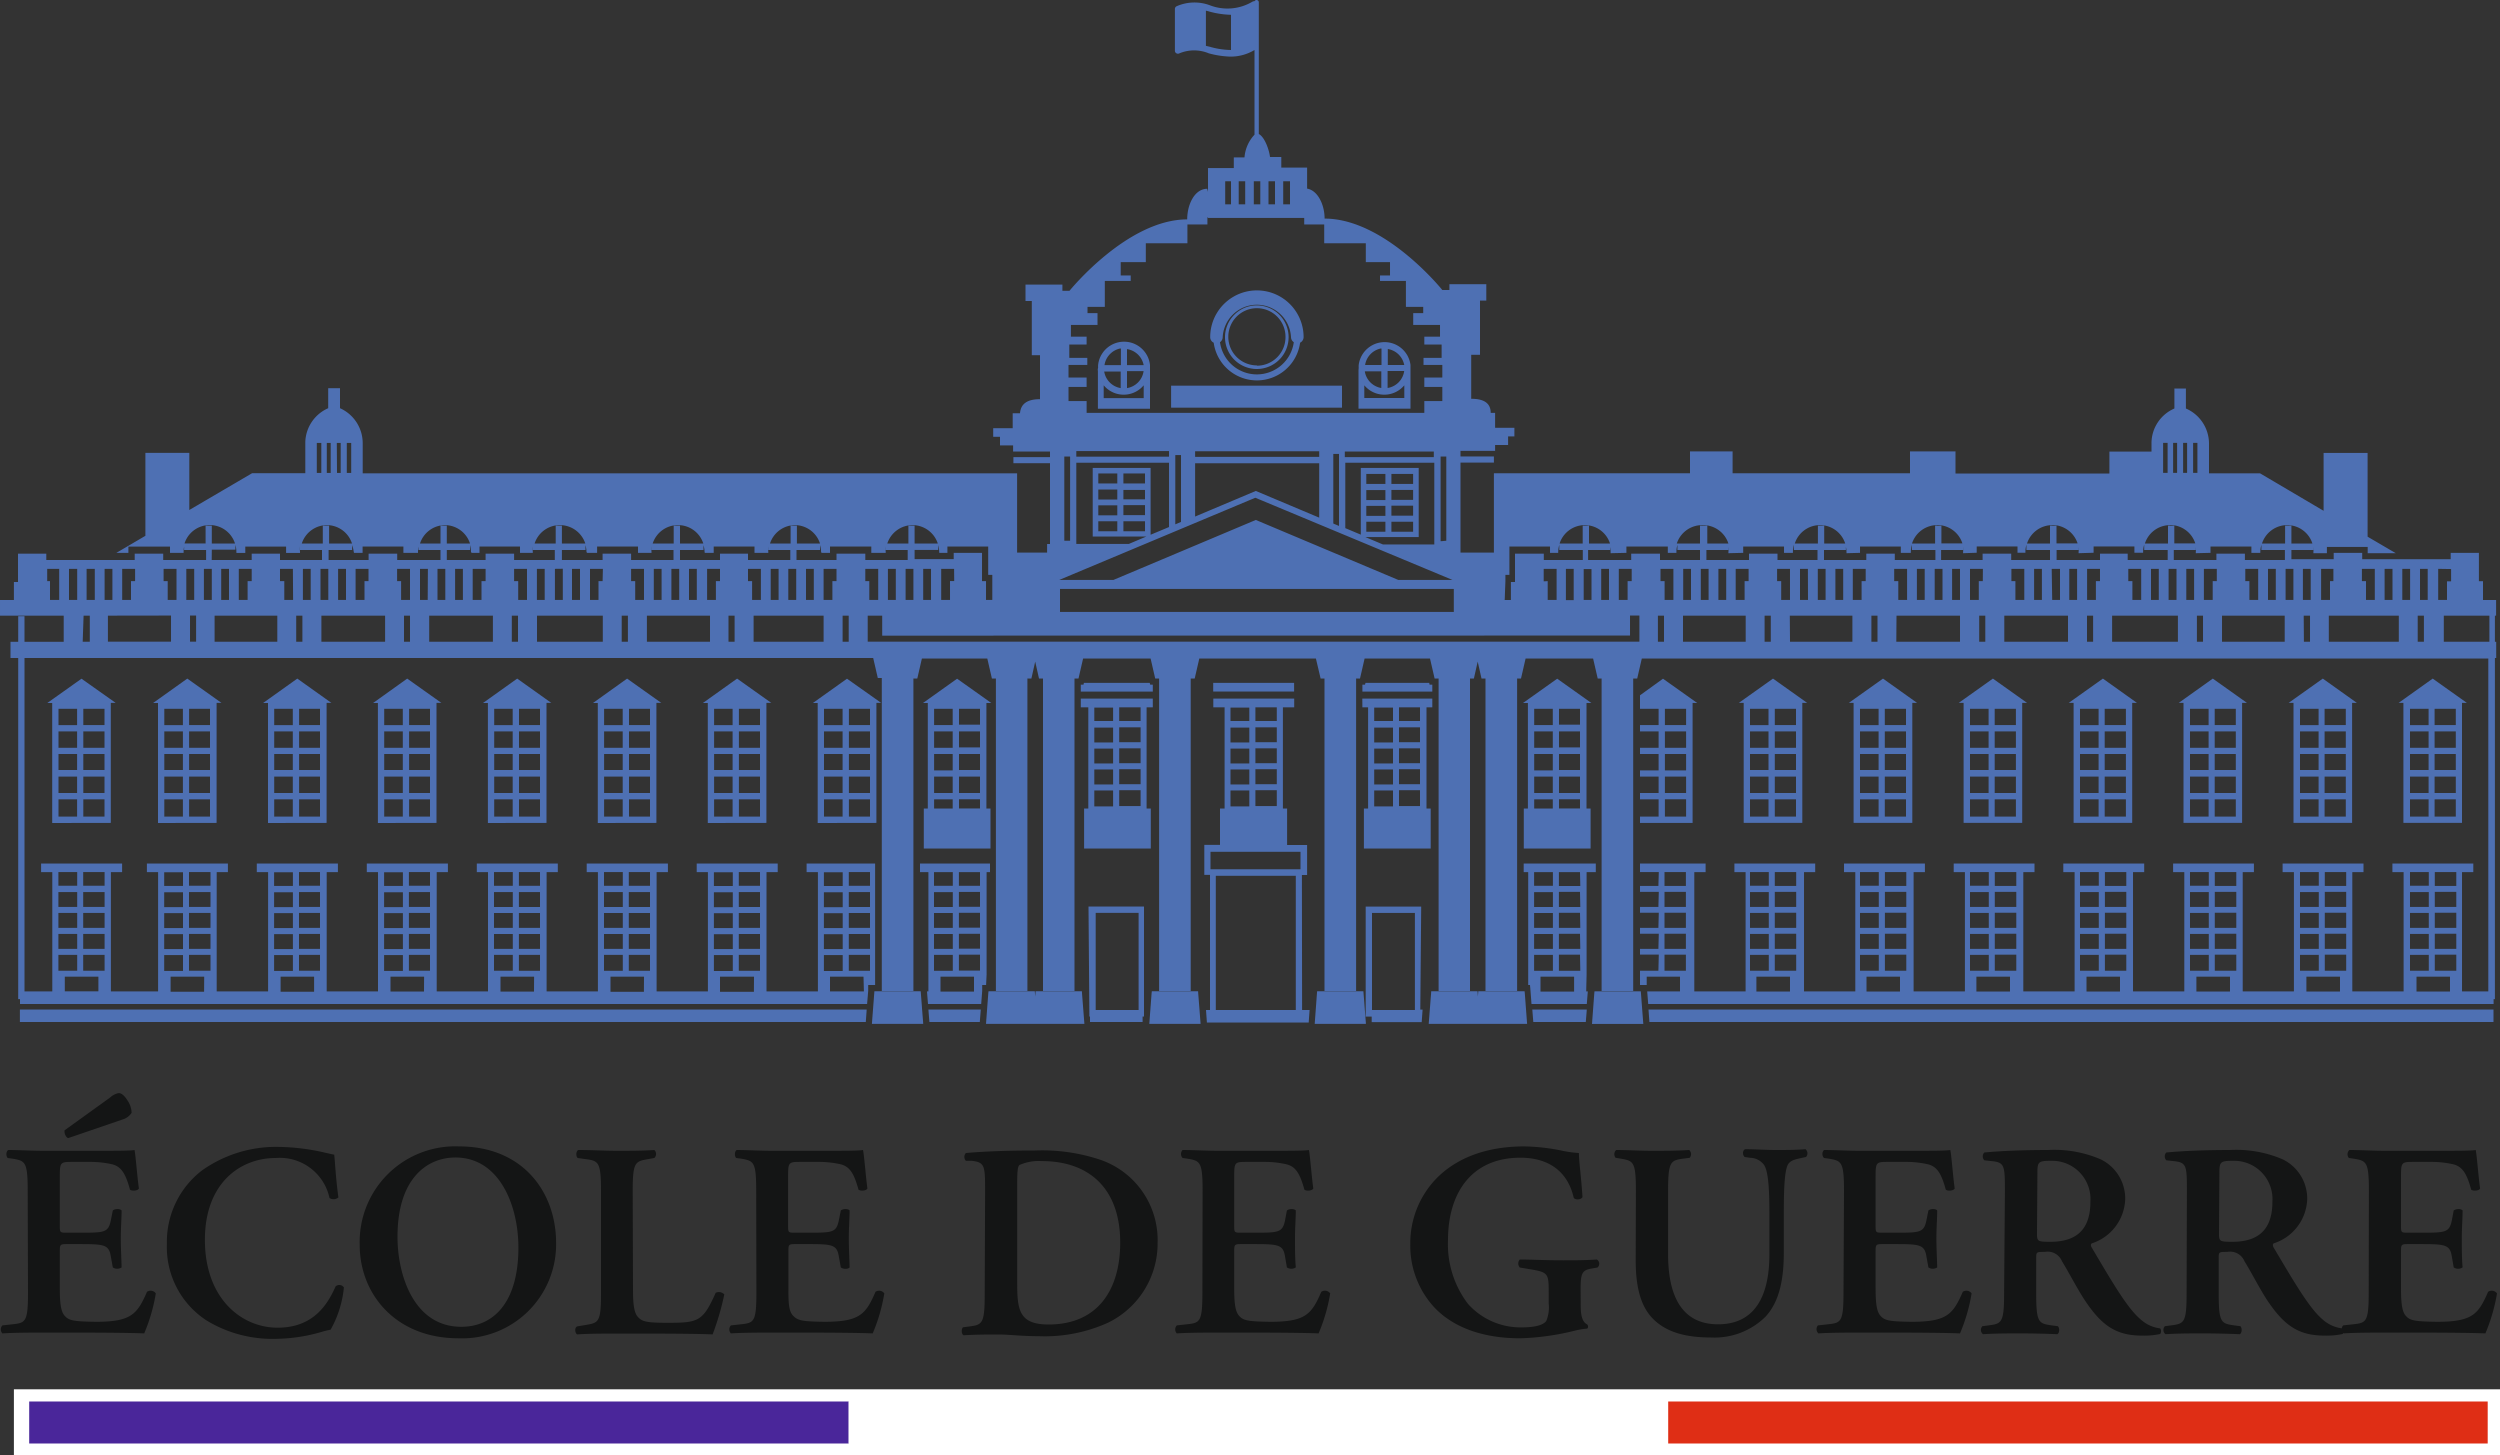 <?xml version="1.0" encoding="utf-8"?>
<svg xmlns="http://www.w3.org/2000/svg" viewBox="0 0 250 145.51"><rect x="0" y="0" width="250" height="145.51" fill="#333333" stroke="none"/><defs><style>.a4827de2-7930-4215-a5a4-25eded041a3d{fill:#fff;}.a3a3101d-647d-4a2e-90d4-ce11af0596f6{fill:#4e70b3;}.b4556949-efbd-4d55-bea9-9af972735faa{fill:#141515;}.ba0e8ed1-c5b7-45c5-8dd8-ccc16d7d301b{fill:#4a269a;}.b2d1f8af-b9a5-41c7-9b96-c8aaab3b422d{fill:#df2e15;}</style></defs><title>logo-ecole-de-guerre</title><path class="a4827de2-7930-4215-a5a4-25eded041a3d" d="M1.39 138.93h248.61v6.58h-248.61z"/><path class="a3a3101d-647d-4a2e-90d4-ce11af0596f6" d="M121.37 34.27a4.36 4.36 0 0 0 8.64 0 .63.63 0 0 0 .35-.56 4.67 4.67 0 0 0-9.34 0 .61.61 0 0 0 .35.56zm4.32 3.17a3.72 3.72 0 0 1-3.69-3.22.61.61 0 0 0 .27-.51 3.42 3.42 0 0 1 6.83 0 .62.62 0 0 0 .28.51 3.73 3.73 0 0 1-3.69 3.22zM125.69 30.54a3.18 3.18 0 1 0 3.17 3.17 3.18 3.18 0 0 0-3.17-3.17zm0 6a2.86 2.86 0 1 1 2.86-2.86 2.86 2.86 0 0 1-2.86 2.89zM11.08 82.29v-12h.49l-3.42-2.42-3.42 2.43h.49v12zm-2.75-11.41h2.12v1.63h-2.12zm0 2.26h2.12v1.64h-2.12zm0 2.26h2.12v1.6h-2.12zm0 2.26h2.12v1.64h-2.12zm0 2.27h2.12v1.73h-2.12zm-2.48-9.05h1.86v1.63h-1.86zm0 2.26h1.86v1.64h-1.86zm0 2.26h1.86v1.6h-1.86zm0 2.26h1.86v1.64h-1.86zm0 2.27h1.86v1.73h-1.86zM21.66 82.29v-12h.49l-3.42-2.43-3.42 2.44h.49v12zm-2.75-11.41h2.09v1.63h-2.09zm0 2.26h2.09v1.64h-2.09zm0 2.26h2.09v1.6h-2.09zm0 2.26h2.09v1.64h-2.09zm0 2.27h2.09v1.73h-2.09zm-2.48-9.05h1.86v1.63h-1.86zm0 2.26h1.86v1.64h-1.86zm0 2.26h1.86v1.6h-1.86zm0 2.26h1.86v1.64h-1.86zm0 2.27h1.86v1.73h-1.86zM32.66 82.29v-12h.48l-3.41-2.43-3.42 2.44h.49v12zm-2.75-11.41h2.09v1.63h-2.09zm0 2.26h2.09v1.64h-2.09zm0 2.26h2.09v1.6h-2.09zm0 2.26h2.09v1.64h-2.09zm0 2.27h2.09v1.73h-2.09zm-2.49-9.05h1.86v1.63h-1.86zm0 2.26h1.86v1.64h-1.86zm0 2.26h1.86v1.6h-1.86zm0 2.26h1.86v1.64h-1.86zm0 2.27h1.86v1.73h-1.86zM43.65 82.29v-12h.49l-3.42-2.43-3.41 2.44h.48v12zm-2.74-11.41h2.09v1.63h-2.09zm0 2.26h2.09v1.64h-2.09zm0 2.26h2.09v1.6h-2.09zm0 2.26h2.09v1.64h-2.09zm0 2.27h2.09v1.73h-2.09zm-2.49-9.05h1.86v1.63h-1.86zm0 2.26h1.86v1.64h-1.86zm0 2.26h1.86v1.6h-1.86zm0 2.26h1.86v1.64h-1.86zm0 2.27h1.86v1.73h-1.86zM54.65 82.29v-12h.48l-3.41-2.43-3.42 2.44h.49v12zm-2.75-11.41h2.1v1.63h-2.1zm0 2.26h2.1v1.64h-2.1zm0 2.26h2.1v1.6h-2.1zm0 2.26h2.1v1.64h-2.1zm0 2.27h2.1v1.73h-2.1zm-2.48-9.05h1.85v1.63h-1.85zm0 2.26h1.85v1.64h-1.85zm0 2.26h1.85v1.6h-1.85zm0 2.26h1.85v1.64h-1.85zm0 2.27h1.85v1.73h-1.85zM65.64 82.29v-12h.49l-3.42-2.43-3.41 2.44h.48v12zm-2.74-11.41h2.1v1.63h-2.1zm0 2.26h2.1v1.64h-2.1zm0 2.26h2.1v1.6h-2.1zm0 2.26h2.1v1.64h-2.1zm0 2.27h2.1v1.73h-2.1zm-2.49-9.05h1.86v1.63h-1.86zm0 2.26h1.86v1.64h-1.86zm0 2.26h1.86v1.6h-1.86zm0 2.26h1.86v1.64h-1.86zm0 2.27h1.86v1.73h-1.86zM76.64 82.29v-12h.49l-3.42-2.43-3.42 2.44h.49v12zm-2.75-11.41h2.11v1.63h-2.11zm0 2.26h2.11v1.64h-2.11zm0 2.26h2.11v1.6h-2.11zm0 2.26h2.11v1.64h-2.11zm0 2.27h2.11v1.73h-2.11zm-2.48-9.05h1.85v1.63h-1.85zm0 2.26h1.85v1.64h-1.85zm0 2.26h1.85v1.6h-1.85zm0 2.26h1.85v1.64h-1.85zm0 2.27h1.85v1.73h-1.85zM87.64 82.29v-12h.48l-3.42-2.42-3.41 2.43h.48v12zm-2.75-11.41h2.11v1.63h-2.11zm0 2.26h2.11v1.64h-2.11zm0 2.26h2.11v1.6h-2.11zm0 2.26h2.11v1.64h-2.11zm0 2.27h2.11v1.73h-2.11zm-2.49-9.05h1.86v1.63h-1.86zm0 2.26h1.86v1.64h-1.86zm0 2.26h1.86v1.6h-1.86zm0 2.26h1.86v1.64h-1.86zm0 2.27h1.86v1.73h-1.86zM180.23 82.29v-12h.49l-3.42-2.43-3.42 2.43h.49v12zm-2.75-11.41h2.12v1.63h-2.12zm0 2.26h2.12v1.64h-2.12zm0 2.26h2.12v1.6h-2.12zm0 2.26h2.12v1.64h-2.12zm0 2.27h2.12v1.73h-2.12zm-2.48-9.05h1.85v1.63h-1.85zm0 2.26h1.85v1.64h-1.85zm0 2.26h1.85v1.6h-1.85zm0 2.26h1.85v1.64h-1.85zm0 2.27h1.85v1.73h-1.85zM191.23 82.29v-12h.48l-3.41-2.43-3.42 2.43h.48v12zm-2.75-11.41h2.12v1.63h-2.12zm0 2.26h2.12v1.64h-2.12zm0 2.26h2.12v1.6h-2.12zm0 2.26h2.12v1.64h-2.12zm0 2.27h2.12v1.73h-2.12zm-2.48-9.05h1.86v1.63h-1.86zm0 2.26h1.86v1.64h-1.86zm0 2.26h1.86v1.6h-1.86zm0 2.26h1.86v1.64h-1.86zm0 2.27h1.86v1.73h-1.86zM202.22 82.29v-12h.49l-3.42-2.43-3.42 2.43h.49v12zm-2.75-11.41h2.12v1.63h-2.12zm0 2.26h2.12v1.64h-2.12zm0 2.26h2.12v1.6h-2.12zm0 2.26h2.12v1.64h-2.12zm0 2.27h2.12v1.73h-2.12zm-2.47-9.05h1.86v1.63h-1.86zm0 2.26h1.86v1.64h-1.86zm0 2.26h1.86v1.6h-1.86zm0 2.26h1.86v1.64h-1.86zm0 2.27h1.86v1.73h-1.86zM213.22 82.29v-12h.48l-3.41-2.43-3.42 2.43h.49v12zm-2.75-11.41h2.12v1.63h-2.12zm0 2.26h2.12v1.64h-2.12zm0 2.26h2.12v1.6h-2.12zm0 2.26h2.12v1.64h-2.12zm0 2.27h2.12v1.73h-2.12zm-2.47-9.05h1.86v1.63h-1.86zm0 2.26h1.86v1.64h-1.86zm0 2.26h1.86v1.6h-1.86zm0 2.26h1.86v1.64h-1.86zm0 2.27h1.86v1.73h-1.86zM224.21 82.29v-12h.49l-3.42-2.43-3.41 2.43h.48v12zm-2.74-11.41h2.11v1.63h-2.11zm0 2.26h2.11v1.64h-2.11zm0 2.26h2.11v1.6h-2.11zm0 2.26h2.11v1.64h-2.11zm0 2.27h2.11v1.73h-2.11zm-2.47-9.05h1.86v1.63h-1.86zm0 2.26h1.86v1.64h-1.86zm0 2.26h1.86v1.6h-1.86zm0 2.26h1.86v1.64h-1.86zm0 2.27h1.86v1.73h-1.86zM235.21 82.29v-12h.48l-3.41-2.43-3.42 2.43h.49v12zm-2.75-11.41h2.12v1.63h-2.12zm0 2.26h2.12v1.64h-2.12zm0 2.26h2.12v1.6h-2.12zm0 2.26h2.12v1.64h-2.12zm0 2.27h2.12v1.73h-2.12zm-2.46-9.05h1.86v1.63h-1.86zm0 2.26h1.86v1.64h-1.86zm0 2.26h1.86v1.6h-1.86zm0 2.26h1.86v1.64h-1.86zm0 2.27h1.86v1.73h-1.86zM246.2 82.29v-12h.49l-3.42-2.43-3.41 2.43h.48v12zm-2.74-11.41h2.12v1.63h-2.12zm0 2.26h2.12v1.64h-2.12zm0 2.26h2.12v1.6h-2.12zm0 2.26h2.12v1.64h-2.12zm0 2.27h2.12v1.73h-2.12zm-2.46-9.05h1.86v1.63h-1.86zm0 2.26h1.86v1.64h-1.86zm0 2.26h1.86v1.6h-1.86zm0 2.26h1.86v1.64h-1.86zm0 2.27h1.86v1.73h-1.86zM99.13 70.3l-3.42-2.43-3.41 2.43h.48v10.55h-.4v4h6.67v-4h-.41v-10.55zm-3.86 10.55h-1.86v-.92h1.86zm0-1.55h-1.86v-1.64h1.86zm0-2.26h-1.86v-1.64h1.86zm0-2.26h-1.86v-1.64h1.86zm0-2.27h-1.86v-1.63h1.86zm2.73 8.34h-2.1v-.92h2.1zm0-1.55h-2.1v-1.64h2.1zm0-2.3h-2.1v-1.6h2.1zm0-2.26h-2.1v-1.6h2.1zm0-2.27h-2.1v-1.59h2.1zM121.32 68.29h8.09v.86h-8.09zM159.14 70.3l-3.42-2.43-3.42 2.43h.49v10.55h-.41v4h6.68v-4h-.41v-10.55zm-3.86 10.55h-1.86v-.92h1.86zm0-1.55h-1.86v-1.64h1.86zm0-2.26h-1.86v-1.64h1.86zm0-2.26h-1.86v-1.64h1.86zm0-2.27h-1.86v-1.63h1.86zm2.72 8.34h-2.1v-.92h2.1zm0-1.55h-2.1v-1.64h2.1zm0-2.3h-2.1v-1.6h2.1zm0-2.26h-2.1v-1.6h2.1zm0-2.27h-2.1v-1.59h2.1zM117.11 38.57h17.09v2.2h-17.09zM249.61 61.57v-1.57h-1.31v-1.88h-.41v-2.83h-2.82v.63h-8.85v-.63h-2.85v.63h-4.23v-.92h2.2v-.31a3 3 0 0 1 0 .52v.11h1.35v-.63h4.08v.63h2.81l-2.82-1.65v-8.38h-4.4v5.79l-6.36-3.75h-5.1v-3a3.83 3.83 0 0 0-2.31-3.48v-2h-1.15v2a3.79 3.79 0 0 0-2.29 3.38v.93h-4.21v2.19h-15.39v-2.21h-4.55v2.19h-17.74v-2.19h-4.26v2.19h-19.61v7.93h-3.34v-9h3.34v-.61h-3.34v-.56h3.46v-.59h1.3v-.86h.63v-.86h-1.93v-1.49h-.44c0-1.18-1-1.41-1.95-1.41v-4.4h.88v-5.42h.63v-1.64h-3.69v.58h-.71s-5.73-7.14-11.77-7.14c0-1.37-.67-2.81-1.75-3v-2.1h-2.58v-1.06h-1.13c-.09-.75-.54-2-1.12-2.3v-13.16a.23.23 0 0 0-.23-.24.23.23 0 0 0-.2.12.41.41 0 0 0-.21.05 4.89 4.89 0 0 1-4.22.37 4.43 4.43 0 0 0-3.37.09.3.3 0 0 0-.16.27v4.16a.29.29 0 0 0 .15.27.31.31 0 0 0 .31 0 3.82 3.82 0 0 1 2.92 0 9 9 0 0 0 2.13.33 4.6 4.6 0 0 0 2.45-.66v8.47a3.72 3.72 0 0 0-1 2.27h-1.07v1.07h-2.58v2.37l-.08-.3c-1.26 0-2 1.57-2 3.06-6 0-11.77 7.14-11.77 7.14h-.71v-.62h-3.69v1.64h.63v5.42h.82v4.4c-.92 0-1.91.23-2 1.41h-.73v1.49h-1.95v.86h.68v.86h1.31v.61h3.69v.56h-3.66v.61h3.66v8.08h-.29v.86h-3v-7.93h-65.44v-3a3.83 3.83 0 0 0-2.27-3.51v-2h-1.18v2a3.82 3.82 0 0 0-2.29 3.38v3.12h-5.32l-6.28 3.68v-5.71h-4.39v8.29l-2.91 1.71h1.21v-.63h4.16v.63h1.36v-.11a3 3 0 0 1 .05-.52v.34h2.2v1h-4.29v-.63h-2.85v.63h-8.84v-.63h-2.83v2.83h-.41v1.8h-1.39v1.57h6.37v2.61h-3.92v-2.56h-.63v2.56h-.77v1.62h.77v34.11h.18v.49h84.71l.11-1.32v-.58h.69v-12.15h-6.85v.86h1.13v11.93h-5.14v-11.93h1.12v-.86h-8.1v.86h1.12v11.93h-5.13v-11.93h1.13v-.86h-8.12v.86h1.12v11.93h-5.13v-11.93h1.12v-.86h-8.1v.86h1.12v11.93h-5.13v-11.93h1.12v-.86h-8.11v.86h1.12v11.93h-5.13v-11.93h1.12v-.86h-8.11v.86h1.13v11.93h-5.14v-11.93h1.12v-.86h-8.1v.86h1.12v11.93h-4.72v-11.93h1.12v-.86h-8.1v.86h1.12v11.93h-2.78v-33.34h84.87l.46 2h.4v31.3h3.16v-31.25h.39l.46-2h6.54l.46 2h.4v31.25h3.15v-31.25h.4l.38-1.69.38 1.69h.4v31.25h3.15v-31.25h.4l.46-2h6.75l.46 2h.39v31.25h3.16v-31.25h.4l.46-2h11.66l.47 2h.39v31.25h3.16v-31.25h.39l.46-2h6.54l.46 2h.4v31.25h3.14v-31.25h.39l.38-1.69.38 1.69h.4v31.25h3.16v-31.25h.39l.46-2h6.75l.46 2h.39v31.25h3.16v-31.25h.4l.46-2h84.65v33.29h-2.63v-11.93h1.13v-.86h-8.09v.86h1.12v11.93h-5.13v-11.93h1.12v-.86h-8.09v.86h1.13v11.93h-5.12v-11.93h1.12v-.86h-8.08v.86h1.12v11.93h-5.13v-11.93h1.12v-.86h-8.09v.86h1.13v11.93h-5.13v-11.93h1.12v-.86h-8.08v.86h1.12v11.93h-5.13v-11.93h1.13v-.86h-8.09v.86h1.13v11.93h-5.13v-11.93h1.12v-.86h-8.08v.86h1.12v11.93h-5.13v-11.93h1.13v-.86h-6.56v12.15h.67v-.83h3.33v1.47h-3.28l.1 1.26h84.54v-.49h.13v-34.11h.13v-1.62h-.13v-2.61zm-163.22 37.57h-3.39v-1.47h3.35zm-1.51-11.93h2.12v1.37h-2.12zm0 2h2.12v1.49h-2.12zm0 2.09h2.12v1.49h-2.12zm0 2.1h2.12v1.49h-2.12zm0 2.09h2.12v1.59h-2.12zm-2.49-8.26h1.88v1.37h-1.88zm0 2h1.88v1.49h-1.88zm0 2.09h1.88v1.49h-1.88zm0 2.1h1.88v1.49h-1.88zm0 2.09h1.88v1.59h-1.88zm-7 3.67h-3.39v-1.51h3.4zm-1.51-11.97h2.12v1.37h-2.12zm0 2h2.12v1.49h-2.12zm0 2.09h2.12v1.49h-2.12zm0 2.1h2.12v1.49h-2.12zm0 2.09h2.12v1.59h-2.12zm-2.49-8.26h1.89v1.37h-1.89zm0 2h1.89v1.49h-1.89zm0 2.09h1.89v1.49h-1.89zm0 2.1h1.89v1.49h-1.89zm0 2.09h1.89v1.59h-1.89zm-7 3.67h-3.34v-1.51h3.35zm-1.51-11.97h2.12v1.37h-2.12zm0 2h2.12v1.49h-2.12zm0 2.09h2.12v1.49h-2.12zm0 2.1h2.12v1.49h-2.12zm0 2.09h2.12v1.59h-2.12zm-2.48-8.28h1.88v1.37h-1.88zm0 2h1.88v1.49h-1.88zm0 2.09h1.88v1.49h-1.88zm0 2.1h1.88v1.49h-1.88zm0 2.09h1.88v1.59h-1.88zm-7 3.67h-3.35v-1.49h3.36zm-1.51-11.95h2.11v1.37h-2.11zm0 2h2.11v1.49h-2.11zm0 2.09h2.11v1.49h-2.11zm0 2.1h2.11v1.49h-2.11zm0 2.09h2.11v1.59h-2.11zm-2.49-8.28h1.88v1.37h-1.88zm0 2h1.88v1.49h-1.88zm0 2.09h1.88v1.49h-1.88zm0 2.1h1.88v1.49h-1.88zm0 2.09h1.88v1.59h-1.88zm-7 3.67h-3.35v-1.49h3.36zm-1.51-11.95h2.11v1.37h-2.11zm0 2h2.11v1.49h-2.11zm0 2.09h2.11v1.49h-2.11zm0 2.1h2.11v1.49h-2.11zm0 2.09h2.11v1.59h-2.11zm-2.48-8.26h1.88v1.37h-1.88zm0 2h1.88v1.49h-1.88zm0 2.09h1.88v1.49h-1.88zm0 2.1h1.88v1.49h-1.88zm0 2.09h1.88v1.59h-1.88zm-7 3.67h-3.35v-1.51h3.35zm-1.51-11.97h2.1v1.37h-2.1zm0 2h2.1v1.49h-2.1zm0 2.09h2.1v1.49h-2.1zm0 2.1h2.1v1.49h-2.1zm0 2.09h2.1v1.59h-2.1zm-2.49-8.26h1.88v1.37h-1.88zm0 2h1.88v1.49h-1.88zm0 2.09h1.88v1.49h-1.88zm0 2.1h1.88v1.49h-1.88zm0 2.09h1.88v1.59h-1.88zm-7 3.67h-3.35v-1.51h3.36zm-1.51-11.97h2.15v1.37h-2.15zm0 2h2.15v1.49h-2.15zm0 2.09h2.15v1.49h-2.15zm0 2.1h2.15v1.49h-2.15zm0 2.09h2.15v1.59h-2.15zm-2.48-8.26h1.88v1.37h-1.88zm0 2h1.88v1.49h-1.88zm0 2.09h1.88v1.49h-1.88zm0 2.1h1.88v1.49h-1.88zm0 2.09h1.88v1.59h-1.88zm-6.58 3.63h-3.36v-1.47h3.36zm-1.52-11.93h2.14v1.37h-2.14zm0 2h2.14v1.49h-2.14zm0 2.09h2.14v1.49h-2.14zm0 2.1h2.14v1.49h-2.14zm0 2.09h2.14v1.59h-2.14zm-2.48-8.28h1.88v1.37h-1.88zm0 2h1.88v1.49h-1.88zm0 2.09h1.88v1.49h-1.88zm0 2.1h1.88v1.49h-1.88zm0 2.09h1.88v1.59h-1.88zm160 1.59h-1.84v-1.61h1.88zm0-2.19h-1.84v-1.51h1.88zm0-2.1h-1.84v-1.51h1.88zm0-2.09h-1.84v-1.51h1.88zm0-2.1h-1.84v-1.39h1.88zm2.75 8.48h-2.14v-1.61h2.14zm0-2.19h-2.14v-1.51h2.14zm0-2.1h-2.14v-1.51h2.14zm0-2.09h-2.14v-1.51h2.14zm0-2.1h-2.14v-1.39h2.14zm6.41-1.39h1.88v1.37h-1.88zm0 2h1.88v1.49h-1.88zm0 2.09h1.88v1.49h-1.88zm0 2.1h1.88v1.49h-1.88zm0 2.09h1.88v1.59h-1.88zm4 3.67h-3.36v-1.49h3.36zm.62-2.08h-2.14v-1.61h2.14zm0-2.19h-2.14v-1.51h2.14zm0-2.1h-2.14v-1.51h2.14zm0-2.09h-2.14v-1.51h2.14zm0-2.1h-2.14v-1.39h2.14zm6.38-1.39h1.88v1.37h-1.88zm0 2h1.88v1.49h-1.88zm0 2.09h1.88v1.49h-1.88zm0 2.1h1.88v1.49h-1.88zm0 2.09h1.88v1.59h-1.88zm4 3.67h-3.35v-1.49h3.35zm.63-2.08h-2.14v-1.61h2.14zm0-2.19h-2.14v-1.51h2.14zm0-2.1h-2.14v-1.51h2.14zm0-2.09h-2.14v-1.51h2.14zm0-2.1h-2.14v-1.39h2.14zm6.37-1.39h1.88v1.37h-1.88zm0 2h1.88v1.49h-1.88zm0 2.09h1.88v1.49h-1.88zm0 2.1h1.88v1.49h-1.88zm0 2.09h1.88v1.59h-1.88zm4 3.67h-3.36v-1.49h3.36zm.63-2.08h-2.15v-1.61h2.15zm0-2.19h-2.15v-1.51h2.15zm0-2.1h-2.15v-1.51h2.15zm0-2.09h-2.15v-1.51h2.15zm0-2.1h-2.15v-1.39h2.15zm6.37-1.39h1.88v1.37h-1.88zm0 2h1.88v1.49h-1.88zm0 2.09h1.88v1.49h-1.88zm0 2.1h1.88v1.49h-1.88zm0 2.09h1.88v1.59h-1.88zm4 3.67h-3.35v-1.49h3.35zm.63-2.08h-2.14v-1.61h2.14zm0-2.19h-2.14v-1.51h2.14zm0-2.1h-2.14v-1.51h2.14zm0-2.09h-2.14v-1.51h2.14zm0-2.1h-2.14v-1.39h2.14zm6.37-1.39h1.88v1.37h-1.88zm0 2h1.88v1.49h-1.88zm0 2.09h1.88v1.49h-1.88zm0 2.1h1.88v1.49h-1.88zm0 2.09h1.88v1.59h-1.88zm4 3.67h-3.36v-1.49h3.36zm.63-2.08h-2.15v-1.61h2.15zm0-2.19h-2.15v-1.51h2.15zm0-2.1h-2.15v-1.51h2.15zm0-2.09h-2.15v-1.51h2.15zm0-2.1h-2.15v-1.39h2.15zm6.37-1.39h1.88v1.37h-1.88zm0 2h1.88v1.49h-1.88zm0 2.09h1.88v1.49h-1.88zm0 2.1h1.88v1.49h-1.88zm0 2.09h1.88v1.59h-1.88zm4 3.67h-3.36v-1.49h3.36zm.62-2.08h-2.14v-1.61h2.14zm0-2.19h-2.14v-1.51h2.14zm0-2.1h-2.14v-1.51h2.14zm0-2.09h-2.14v-1.51h2.14zm0-2.1h-2.14v-1.39h2.14zm6.38-1.39h1.88v1.37h-1.88zm0 2h1.88v1.49h-1.88zm0 2.09h1.88v1.49h-1.88zm0 2.1h1.88v1.49h-1.88zm0 2.09h1.88v1.59h-1.88zm4 3.67h-3.35v-1.49h3.35zm.63-2.08h-2.15v-1.61h2.15zm0-2.19h-2.15v-1.51h2.15zm0-2.1h-2.15v-1.51h2.15zm0-2.09h-2.15v-1.51h2.15zm0-2.1h-2.15v-1.39h2.15zm-.52-31.69v1.23h-.41v1.86h-.88v-3.11zm-90.74 1.23v-1.25h1.29v3.11h-.89v-1.88zm3 1.88h-.78v-3.13h.78zm1-3.11h.78v3.09h-.78zm2.53 3.09h-.78v-3.11h.78zm1.86 0h-.88v-3.11h1.29v1.23h-.41zm7.32-3.11h.78v3.11h-.78zm11.7 0h.78v3.11h-.78zm12.47 0v3.11h-.78v-3.11zm10.92 0h.83v3.11h-.78zm11.69 0h.79v3.11h-.79zm10.72 3.11h-.78v-3.11h.78zm-1.76 0h-.88v-1.88h-.41v-1.23h1.29zm-4.14-1.88h-.41v1.88h-.88v-3.11h1.29zm-2.27 1.88h-.78v-3.11h.78zm-3.53 0h-.78v-3.11h.78zm-1.76 0h-.88v-1.88h-.41v-1.23h1.29zm-4.12-1.88h-.41v1.88h-.88v-3.11h1.29zm-2.29 1.88h-.78v-3.11h.78zm-3.52 0h-.78v-3.11h.78zm-1.76 0h-.89v-1.88h-.4v-1.23h1.29zm-4.15-1.88h-.4v1.88h-.88v-3.11h1.29zm-2.28 1.88h-.79v-3.11h.79zm-3.53 0h-.78v-3.11h.78zm-1.76 0h-.88v-1.88h-.41v-1.23h1.29zm-4.14-1.88h-.41v1.88h-.88v-3.11h1.29zm-2.25 1.88h-.78v-3.11h.78zm-3.52 0h-.8v-3.11h.79zm-1.8 0h-.88v-1.88h-.41v-1.23h1.29zm-4.14-1.88h-.4v1.88h-.89v-3.11h1.29zm-2.24 1.88h-.78v-3.11h.78zm-3.52 0h-.78v-3.11h.78zm-1.76 0h-.88v-1.88h-.41v-1.23h1.29zm-.94 1.57v2.61h-.61v-2.61zm1.9 0h6.27v2.61h-6.27zm8.16 0h.62v2.61h-.62zm2.52 0h6.26v2.61h-6.24zm8.16 0h.61v2.61h-.61zm2.51 0h6.35v2.61h-6.37zm8.27 0h.61v2.61h-.61zm2.51 0h6.37v2.61h-6.37zm8.27 0h.61v2.61h-.61zm2.51 0h6.58v2.61h-6.58zm8.48 0h.61v2.61h-.61zm2.51 0h6.27v2.61h-6.27zm8.17 0h.63v2.61h-.61zm2.51 0h7v2.61h-7zm8.89 0h.62v2.61h-.62zm1-4.68v3.11h-.77v-3.11zm-1.76 0v3.11h-.78v-3.11zm-1.76 0v3.11h-.79v-3.11zm-3.06 0h1.29v3.11h-.88v-1.88h-.41zm-2.85 0v1.23h-.34v1.88h-.89v-3.11zm-2.27 0v3.11h-.78v-3.11zm-1.73 3.11h-.78v-3.11h.78zm-.62-7.49a2.65 2.65 0 0 1 2.52 1.84h-2.1v-1.78h-.63v1.78h-2.31a2.65 2.65 0 0 1 2.52-1.84zm-7.67 2.78v-.63h4.09v.63h.89v-.11a2.76 2.76 0 0 1 .11-.7v.52h2.35v1h-4v-.63h-2.85v.63h-4.26v-1h2.2v-.3a2.84 2.84 0 0 1 0 .51v.11zm-1.74-11h.43v3h-.43zm-1 0h.4v3h-.4zm-1 0h.4v3h-.4zm-1 0h.45v3h-.45zm.7 8.21a2.65 2.65 0 0 1 2.52 1.84h-2.1v-1.77h-.63v1.78h-2.31a2.65 2.65 0 0 1 2.51-1.84zm-7.65 2.78v-.63h4.08v.63h.87v-.11a2.38 2.38 0 0 1 .11-.7v.53h2.35v1h-4v-.63h-2.77v.63h-4.34v-1h2.2v-.3a2.84 2.84 0 0 1 0 .51v.11zm-4.12-2.78a2.67 2.67 0 0 1 2.52 1.84h-2.11v-1.77h-.65v1.78h-2.3a2.67 2.67 0 0 1 2.53-1.84zm-7.57 2.78v-.63h4.08v.63h.79v-.11a2.75 2.75 0 0 1 .1-.7v.53h2.36v1h-3.88v-.63h-2.86v.63h-4.15v-1h2.2v-.31a3 3 0 0 1 0 .52v.11zm-3.95-2.78a2.65 2.65 0 0 1 2.52 1.84h-2.1v-1.77h-.63v1.78h-2.31a2.65 2.65 0 0 1 2.51-1.84zm-7.72 2.79v-.63h4.08v.63h1v-.11a2.76 2.76 0 0 1 .11-.7v.52h2.35v1h-4.06v-.63h-2.85v.63h-4.23v-1h2.19v-.31a2.24 2.24 0 0 1 .06.52v.11zm-4-2.78a2.65 2.65 0 0 1 2.52 1.84h-2.1v-1.78h-.63v1.78h-2.31a2.65 2.65 0 0 1 2.46-1.84zm-7.68 2.78v-.63h4.08v.63h.89v-.11a2.75 2.75 0 0 1 .1-.7v.52h2.36v1h-4v-.63h-2.85v.63h-4.26v-1h2.2v-.3a2.15 2.15 0 0 1 0 .51v.11zm-4-2.78a2.66 2.66 0 0 1 2.52 1.84h-2.11v-1.78h-.73v1.78h-2.32a2.67 2.67 0 0 1 2.54-1.84zm-7.68 2.78v-.63h4.14v.63h.86v-.11a2.75 2.75 0 0 1 .1-.7v.52h2.26v1h-4v-.63h-2.88v.63h-4.31v-1h2.2v-.3a2.84 2.84 0 0 1 .05.51v.11zm-4.1-2.78a2.65 2.65 0 0 1 2.46 1.84h-2.1v-1.78h-.63v1.78h-2.31a2.65 2.65 0 0 1 2.48-1.84zm-8 5.61v-.63h.4v-2.83h4.06v.63h.82v-.11a2.76 2.76 0 0 1 .11-.7v.52h2.35v1h-3.9v-.63h-2.88v2.83h-.41v1.8h-.62zm-5.16.78v2.3h-39.38v-2.3zm-30.88-7.38h-2.16v-1h2.16zm0-1.58h-2.16v-.94h2.16zm0-1.59h-2.16v-1h2.16zm-2.77 0h-1.9v-1h1.9zm-1.9.61h1.9v1h-1.9zm0 1.58h1.9v1h-1.9zm0 1.59h1.9v1h-1.9zm2.51 0h2.16v1h-2.16zm19.58-7v.56h-12.41v-.56zm12.14 9v-8.47h.57v8.42zm-.63.32h-5.14l-1.76-.74h5.34v-6.91h-5.79v6.67l-1.55-.65v-6.54h8.9zm-6.8-2.27h1.91v1h-1.91zm2.51 0h2.17v1h-2.17zm2.17-.61h-2.17v-1h2.17zm0-1.58h-2.17v-.99h2.17zm0-1.59h-2.17v-1h2.17zm-2.77 0h-1.91v-1h1.91zm-1.91.61h1.91v1h-1.91zm0 1.58h1.91v1h-1.91zm-17.12-4.26h12.41v5.44l-6.34-2.67-6.07 2.56zm14.39 6.27l-.57-.24v-6.96h.57zm-16.37-7.09h.57v6.69l-.57.24zm8 4.27l19.72 8.22h-5.42l-14.25-6-14.24 6h-5.42zm17.85-4.06h-8.9v-.56h8.9zm-14.38-27.59v2.31h-.68v-2.31zm-1.5 0v2.31h-.65v-2.31zm-1.47 0v2.31h-.65v-2.31zm-4.97-13.43l-.47-.11v-3.52l.32.08a9 9 0 0 0 2.19.33v3.52a8.12 8.12 0 0 1-2.04-.3zm3.46 13.43v2.31h-.65v-2.31zm-2 0h.58v2.31h-.58zm-15.67 20.57h1.81v-.94h-1.81v-1.26h1.88v-.71h-1.8v-1.33h1.73v-.79h-1.57v-1.17h2.66v-1.18h-1v-.63h1.73v-2.59h2.59v-.55h-1v-1.33h2.51v-1.89h4.16v-1.88h2v-.65l.06-.11v.11h9.62v.65h2v1.88h4.16v1.89h2.42v1.33h-1v.55h2.59v2.59h1.73v.63h-1v1.18h2.68v1.17h-1.57v.79h1.73v1.33h-1.81v.71h1.88v1.26h-1.8v.94h1.8v1.41h-1.8v1.18h-33.77v-1.18h-1.81zm10.05 6.41v.56h-9.27v-.56zm-9.89.55v8.42h-.58v-8.42zm.62.62h9.27v6.43l-1.84.77v-6.68h-5.79v6.86h5.36l-1.75.74h-5.25zm55.37 17.28v-2h.94v2.61h-77.17v-2.6h1.45v2zm-145.9-2v2.61h-6.31v-2.6zm1.9 0h.61v2.61h-.61zm37.28-4.68v3.12h-.79v-3.11zm39.14 1.23h-.42v1.89h-.88v-3.11h1.29zm-2.32 1.89h-.78v-3.11h.78zm-1.76-3.11v3.11h-.78v-3.11zm-1.76 3.11h-.79v-3.11h.79zm-1.76 0h-.89v-1.88h-.4v-1.23h1.29zm-4.17-1.88h-.41v1.88h-.88v-3.11h1.29zm-2.27 1.88h-.78v-3.11h.78zm-1.76-3.11v3.11h-.79v-3.11zm-1.76 3.11h-.79v-3.11h.79zm-1.77 0h-.88v-1.88h-.41v-1.23h1.29zm-4.09-1.88h-.41v1.88h-.88v-3.11h1.29zm-2.32 1.88h-.78v-3.11h.78zm-1.76-3.11v3.11h-.78v-3.11zm-1.76 3.11h-.78v-3.11h.78zm-1.76 0h-.88v-1.88h-.41v-1.23h1.29zm-4.14-1.88h-.41v1.88h-.85v-3.11h1.29zm-2.26 1.88h-.8v-3.11h.8zm-3.53 0h-.78v-3.11h.78zm-1.77 0h-.88v-1.88h-.41v-1.23h1.29zm-4.14-1.88h-.41v1.88h-.88v-3.11h1.29zm-2.27 1.88h-.78v-3.11h.78zm-1.76-3.11v3.11h-.78v-3.11zm-1.76 3.11h-.77v-3.11h.79zm-1.77 0h-.89v-1.88h-.4v-1.23h1.29zm-4.15-1.88h-.4v1.88h-.89v-3.11h1.29zm-2.25 1.88h-.79v-3.11h.79zm-1.77-3.11v3.11h-.78v-3.11zm-1.76 3.11h-.78v-3.11h.78zm-1.76 0h-.88v-1.88h-.43v-1.23h1.29zm-4.14-1.88h-.41v1.88h-.88v-3.11h1.29zm-2.27 1.88h-.78v-3.11h.78zm-1.44 1.57h6.27v2.61h-6.27zm8.16 0h.62v2.61h-.62zm2.52 0h6.37v2.61h-6.37zm8.26 0h.6v2.61h-.6zm2.52 0h6.37v2.61h-6.37zm8.26 0h.62v2.61h-.62zm2.52 0h6.58v2.61h-6.58zm8.47 0h.62v2.61h-.62zm2.52 0h6.31v2.61h-6.31zm8.16 0h.61v2.61h-.61zm2.51 0h7v2.61h-7zm8.9 0h.61v2.61h-.61zm9.67-6.28h.81v-.63h4.08v2.83h.41v2.51h-.63v-1.88h-.4v-2.83h-2.83v.63h-3.91v-.92h2.36v-.49a2.75 2.75 0 0 1 .1.7zm-2.67-2.78a2.67 2.67 0 0 1 2.52 1.84h-2.32v-1.78h-.62v1.78h-2.11a2.67 2.67 0 0 1 2.53-1.84zm-9.1 2.78h.84v-.63h4.13v.63h1.44v-.11a3 3 0 0 1 0-.52v.34h2.2v1h-4.24v-.63h-2.88v.63h-4v-1h2.35v-.49a2.38 2.38 0 0 1 .11.7zm-2.68-2.78a2.65 2.65 0 0 1 2.52 1.84h-2.31v-1.78h-.63v1.78h-2.06a2.65 2.65 0 0 1 2.48-1.84zm-9 2.78h.89v-.63h4.08v.63h1.38v-.11a3 3 0 0 1 0-.52v.34h2.2v1h-4.23v-.63h-2.8v.63h-4v-1h2.35v-.49a2.76 2.76 0 0 1 .11.7zm-2.67-2.78a2.65 2.65 0 0 1 2.52 1.84h-2.33v-1.78h-.63v1.78h-2.1a2.65 2.65 0 0 1 2.49-1.84zm-9.1 2.78h1v-.63h4.09v.63h1.35v-.11a3 3 0 0 1 0-.52v.34h2.2v1h-4.24v-.63h-2.85v.63h-4.07v-1h2.36v-.49a2.75 2.75 0 0 1 .1.7zm-2.71-2.78a2.67 2.67 0 0 1 2.53 1.84h-2.34v-1.78h-.62v1.78h-2.11a2.66 2.66 0 0 1 2.54-1.84zm-8.83 2.78h.78v-.63h4.05v.63h1.28v-.11a2.24 2.24 0 0 1 0-.52v.34h2.2v1h-4.07v-.63h-2.85v.63h-3.88v-1h2.32v-.49a2.75 2.75 0 0 1 .1.7zm-2.68-2.78a2.65 2.65 0 0 1 2.51 1.84h-2.32v-1.78h-.63v1.78h-2.05a2.65 2.65 0 0 1 2.47-1.84zm-9.1 2.67v.11h.87v-.63h4.08v.63h1.46v-.11a3 3 0 0 1 .05-.52v.34h2.2v1h-4.33v-.63h-2.86v.63h-4v-1h2.35v-.49a2.76 2.76 0 0 1 .16.67zm-.71-10.88h.44v3h-.44zm-1 0h.39v3h-.37zm-1 0h.39v3h-.39zm-1 0h.45v3h-.45zm1 8.21a2.65 2.65 0 0 1 2.52 1.84h-2.29v-1.78h-.63v1.78h-2.1a2.65 2.65 0 0 1 2.52-1.84zm-14.23 1.84a2.65 2.65 0 0 1 5.05 0h-2.32v-1.78h-.62v1.78zm2.73.62h2.36v-.49a2.75 2.75 0 0 1 .1.7v.11h.89v-.63h4.08v.63h1.39v-.11a3 3 0 0 1 0-.52v.34h2.2v1h-4.2v-.63h-2.83v.63h-4zm0 1.92v3.11h-.79v-3.11zm-1.76 0v3.11h-.79v-3.11zm-3.06 0h1.29v3.11h-.88v-1.88h-.41zm-2.85 0v1.23h-.41v1.88h-.88v-3.11zm-2.27 0v3.11h-.78v-3.11zm-1.76 0v3.11h-.82v-3.11zm-1.76 0v3.11h-.82v-3.11zm-3 1.23v-1.23h1.2v3.11h-.92v-1.88zm3.64 3.45h.62v2.61h-.71zm240.58 2.61h-4.56v-2.61h4.56zM109.79 37.11v3.76h5.21v-4.37a2.61 2.61 0 0 0-5.19 0 2.77 2.77 0 0 0 0 .3c-.05.11-.03.2-.02.31zm2.91 0h1.66a2 2 0 0 1-1.66 1.7zm-.63 1.7a2 2 0 0 1-1.65-1.66h1.65zm2.3 1h-4v-1.28a2.6 2.6 0 0 0 4 0zm0-3.3h-1.67v-1.6a2 2 0 0 1 1.65 1.53zm-2.28-1.6v1.6h-1.64a2 2 0 0 1 1.62-1.67zM135.85 37.1v3.77h5.2v-4.37a2.61 2.61 0 0 0-5.18 0 2.77 2.77 0 0 0 0 .3 2.85 2.85 0 0 0-.02.3zm2.91 0h1.66a2 2 0 0 1-1.66 1.7zm-.63 1.7a2 2 0 0 1-1.65-1.67h1.65zm2.3 1h-4v-1.27a2.6 2.6 0 0 0 4 0zm0-3.3h-1.65v-1.6a2 2 0 0 1 1.63 1.54zm-2.28-1.6v1.6h-1.64a2 2 0 0 1 1.62-1.66zM158.66 97.45v-10.24h.92v-.86h-7.21v.86h.45v11.29h.18l.05.58.1 1.32h5.53l.1-1.26h-.16zm-5.25-10.24h1.88v1.37h-1.88zm0 2h1.88v1.49h-1.88zm0 2.09h1.88v1.49h-1.88zm0 2.1h1.88v1.49h-1.88zm0 2.09h1.88v1.59h-1.88zm4 3.67h-3.36v-1.49h3.36zm.62-2.08h-2.14v-1.61h2.11zm0-2.19h-2.14v-1.51h2.11zm0-2.1h-2.14v-1.51h2.11zm0-2.09h-2.14v-1.51h2.11zm0-2.1h-2.14v-1.39h2.11zM163.97 99.13h-4.52v.01l-.02.18-.23 3.07h5.13l-.25-3.26h-.11zM119.81 99.14v-.01h-4.63v.01l-.02.18-.23 3.07h5.13l-.24-3.07-.01-.18zM152.46 99.14v-.01h-4.63l-.04.52-.04-.52h-4.63v.01l-.01.18-.24 3.07h9.84l-.23-3.07-.02-.18zM98.66 97.45v-10.24h.34v-.86h-7v.86h.84v11.93h-.14l.1 1.26h5.32l.1-1.32v-.58h.39zm-5.26-10.24h1.88v1.37h-1.88zm0 2h1.88v1.49h-1.88zm0 2.09h1.88v1.49h-1.88zm0 2.1h1.88v1.49h-1.88zm0 2.09h1.88v1.59h-1.88zm4 3.67h-3.35v-1.49h3.35zm.6-2.1h-2.11v-1.59h2.11zm0-2.19h-2.11v-1.49h2.11zm0-2.1h-2.11v-1.49h2.11zm0-2.09h-2.11v-1.49h2.11zm0-2.1h-2.11v-1.37h2.11zM108.19 99.14v-.01h-4.63l-.04.52-.04-.52h-4.63v.01l-.02.18-.23 3.07h9.84l-.24-3.07-.01-.18zM92.31 102.2l-.1-1.25-.04-.55-.1-1.26v-.01h-4.63l-.25 3.26h5.13l-.01-.19zM92.94 102.2h5.04l.1-1.25h-5.24l.1 1.25zM153.33 102.2h5.25l.1-1.25h-5.45l.1 1.25zM1.99 102.2h84.59l.09-1.25h-84.68v1.25zM164.94 102.2h84.41v-1.25h-84.5l.09 1.25zM136.58 102.2l-.1-1.25-.04-.55-.1-1.26v-.01h-4.63l-.24 3.26h5.12l-.01-.19zM136.24 70.73h.57v10.12h-.42v4h6.68v-4h-.42v-10.12h.58v-.87h-7zm3.66 0h2.1v1.37h-2.1zm0 2h2.1v1.49h-2.1zm0 2.1h2.1v1.49h-2.1zm0 2.09h2.1v1.5h-2.1zm0 2.1h2.1v1.59h-2.1zm-2.48-8.26h1.88v1.34h-1.88zm0 2h1.88v1.49h-1.88zm0 2.1h1.88v1.49h-1.88zm0 2.09h1.88v1.5h-1.88zm0 2.1h1.88v1.59h-1.88zM143.23 68.47h-.27l-.04-.18h-6.37l-.05.18h-.26v.69h6.99v-.69zM108.08 70.73h.75v10.12h-.42v4h6.67v-4h-.42v-10.12h.62v-.87h-7.2zm3.84 0h2.14v1.37h-2.14zm0 2h2.14v1.49h-2.14zm0 2.1h2.14v1.49h-2.14zm0 2.09h2.14v1.5h-2.14zm0 2.1h2.14v1.59h-2.14zm-2.49-8.26h1.88v1.34h-1.88zm0 2h1.88v1.49h-1.88zm0 2.1h1.88v1.49h-1.88zm0 2.09h1.88v1.5h-1.88zm0 2.1h1.88v1.59h-1.88zM115.28 68.47h-.26l-.05-.18h-6.58l-.04.18h-.27v.69h7.2v-.69zM130.19 87.5h.52v-3h-2v-3.65h-.42v-10.12h1.13v-.87h-8.09v.87h1.13v10.12h-.46v3.64h-1.57v3h.57v13.51h-.4l.09 1.25h10.18l.09-1.25h-.75zm-4.65-16.77h2.14v1.37h-2.14zm0 2h2.14v1.49h-2.14zm0 2.1h2.14v1.49h-2.14zm0 2.09h2.14v1.5h-2.14zm0 2.1h2.14v1.59h-2.14zm-2.49-8.26h1.88v1.34h-1.88zm0 2h1.88v1.49h-1.88zm0 2.1h1.88v1.49h-1.88zm0 2.09h1.88v1.5h-1.88zm0 2.1h1.88v1.59h-1.88zm-2 6.13h9v1.75h-9zm.53 2.4h8v13.42h-8zM108.94 101.65h.06v.55h5.26v-.55h.14v-11h-5.55zm4.92-10.36v9.71h-4.29v-9.71zM142.12 90.66h-5.55v11h.6v.55h5l.09-1.25h-.23zm-.63.63v9.71h-4.29v-9.71zM169.72 70.3l-3.42-2.43-2.3 1.66v12.76h5.26v-12zm-3.86 11.36h-1.86v-1.73h1.86zm0-2.36h-1.86v-1.64h1.86zm0-2.26h-1.86v-1.64h1.86zm0-2.26h-1.86v-1.64h1.86zm0-2.27h-1.86v-1.63h1.86zm2.75 9.15h-2.12v-1.73h2.12zm0-2.36h-2.12v-1.64h2.12zm0-2.26h-2.12v-1.64h2.12zm0-2.26h-2.12v-1.64h2.12zm0-2.27h-2.12v-1.63h2.12z"/><path class="b4556949-efbd-4d55-bea9-9af972735faa" d="M2.77 119.08c0-2.94-.25-3-1.56-3.22l-.44-.06c-.19-.19-.17-.69.06-.8 1 0 2.35.08 3.57.08h5.3c1.78 0 3.39 0 3.75-.08.11.47.27 2.66.44 3.85-.11.23-.67.28-.89.12-.44-1.61-.86-2.28-1.74-2.53a9.8 9.8 0 0 0-2.26-.25h-1.82c-1.2 0-1.2.06-1.2 1.64v4.69c0 .72 0 .75.67.75h1.35c2.42 0 2.83 0 3.08-1.22l.2-1c.22-.19.74-.19.88 0 0 .75-.08 1.75-.08 2.77s.06 2 .08 2.92a.78.78 0 0 1-.88 0l-.2-1.11c-.19-1.16-.66-1.22-3.08-1.22h-1.35c-.64 0-.67.06-.67.75v3.53c0 1.41.06 2.41.48 2.88s.8.58 3.13.61c3.52 0 4.13-.75 5.11-3a.64.64 0 0 1 .88.16 17.29 17.29 0 0 1-1.16 4c-1.22-.05-3.61-.08-6.85-.08h-3.17c-1.22 0-2.91 0-4.16.08a.58.58 0 0 1 0-.8l1-.11c1.31-.14 1.56-.22 1.56-3.16zm4.05-5.27c-.23-.06-.42-.5-.36-.78l4.54-3.27a1.77 1.77 0 0 1 .86-.45c.28 0 .55.2.92.78a2.28 2.28 0 0 1 .38 1.19 1.58 1.58 0 0 1-.91.67zM33.84 119.74a.73.73 0 0 1-.89.06 5.08 5.08 0 0 0-5.38-4c-3.53 0-7.08 2.49-7.08 8.18 0 5.91 3.69 8.79 7.27 8.79s5-2.32 5.8-4.13a.55.55 0 0 1 .83.11 10.71 10.71 0 0 1-1.33 4.22 9.16 9.16 0 0 0-1 .25 16.74 16.74 0 0 1-4.33.66 12.67 12.67 0 0 1-7.1-1.85 8.74 8.74 0 0 1-3.94-7.63 9 9 0 0 1 3.5-7.35 12.79 12.79 0 0 1 7.65-2.36 21.56 21.56 0 0 1 4.8.61l.78.17c.08.58.14 2.22.42 4.27zM55.61 124.29a9.4 9.4 0 0 1-9.76 9.54c-6.27 0-9.88-4.41-9.88-9.34a9.56 9.56 0 0 1 9.94-9.85c6.4 0 9.7 4.6 9.7 9.65zm-15.86-.61c0 3.83 1.63 9 6.38 9 3.16 0 5.71-2.35 5.71-7.93 0-4.19-1.88-9-6.3-9-2.77 0-5.79 2.02-5.79 7.93zM63.3 128.81c0 1.39.06 2.39.47 2.86s.78.61 3 .61c3.08 0 3.52-.14 4.8-3a.74.74 0 0 1 .86.16 26.13 26.13 0 0 1-1.17 4c-1.16-.05-3.55-.08-6.66-.08h-2.88c-1.42 0-2.8 0-4 .08-.22-.11-.3-.66 0-.8l.83-.14c1.3-.22 1.55-.25 1.55-3.13v-10.29c0-2.89-.25-3-1.55-3.17l-.78-.11c-.19-.14-.19-.69.06-.8 1.39 0 2.63.08 3.91.08s2.47 0 3.69-.08a.54.54 0 0 1 0 .8l-.61.11c-1.3.23-1.55.28-1.55 3.17zM75.62 119.08c0-2.94-.25-3-1.55-3.22l-.45-.06c-.19-.19-.17-.69.06-.8 1 0 2.35.08 3.57.08h5.3c1.78 0 3.39 0 3.75-.08.11.47.28 2.66.44 3.85-.11.23-.66.28-.89.12-.44-1.61-.86-2.28-1.74-2.53a9.73 9.73 0 0 0-2.22-.25h-1.89c-1.19 0-1.19.06-1.19 1.64v4.69c0 .72 0 .75.66.75h1.33c2.42 0 2.83 0 3.08-1.22l.2-1c.22-.19.75-.19.88 0 0 .75-.08 1.75-.08 2.77s.06 2 .08 2.92c-.13.19-.66.19-.88 0l-.2-1.11c-.19-1.16-.66-1.22-3.08-1.22h-1.3c-.64 0-.66.06-.66.75v3.53c0 1.41 0 2.41.47 2.88s.8.58 3.13.61c3.53 0 4.14-.75 5.11-3a.64.64 0 0 1 .88.16 17.29 17.29 0 0 1-1.16 4c-1.22-.05-3.61-.08-6.85-.08h-3.17c-1.22 0-2.91 0-4.16.08a.58.58 0 0 1 0-.8l1-.11c1.3-.14 1.55-.22 1.55-3.16zM98.51 119.24c0-2.66 0-3-1.34-3.16h-.58a.57.57 0 0 1 0-.78c2-.17 4.22-.25 6.93-.25a18.32 18.32 0 0 1 6.55.94 8.49 8.49 0 0 1 5.69 8.3 8.8 8.8 0 0 1-5 8 15.36 15.36 0 0 1-6.88 1.33c-1.69 0-3-.17-4-.17s-2.3 0-3.52.08c-.22-.11-.25-.61-.06-.8l.61-.08c1.31-.17 1.56-.25 1.56-3.19zm3.21 9.07c0 2.7.2 4.14 3.14 4.14 4.94 0 7.16-3.5 7.16-8.19 0-5.49-3.19-8.15-7.83-8.15a4.75 4.75 0 0 0-2.24.39c-.2.16-.23.75-.23 2zM120.26 119.08c0-2.94-.25-3-1.56-3.22l-.44-.06a.58.58 0 0 1 0-.8c1.06 0 2.36.08 3.58.08h5.3c1.78 0 3.39 0 3.75-.08.11.47.27 2.66.44 3.85-.11.23-.67.28-.89.12-.44-1.61-.86-2.28-1.75-2.53a9.65 9.65 0 0 0-2.21-.25h-1.86c-1.2 0-1.2.06-1.2 1.64v4.69c0 .72 0 .75.67.75h1.33c2.41 0 2.83 0 3.08-1.22l.19-1c.23-.19.75-.19.89 0 0 .75-.08 1.75-.08 2.77s0 2 .08 2.92a.79.79 0 0 1-.89 0l-.19-1.11c-.19-1.16-.67-1.22-3.08-1.22h-1.33c-.64 0-.67.06-.67.75v3.53c0 1.41.06 2.41.48 2.88s.8.58 3.13.61c3.52 0 4.13-.75 5.1-3a.65.65 0 0 1 .89.16 17.29 17.29 0 0 1-1.16 4c-1.22-.05-3.61-.08-6.85-.08h-3.17c-1.22 0-2.91 0-4.16.08a.58.58 0 0 1 0-.8l1-.11c1.31-.14 1.56-.22 1.56-3.16zM158.07 130.51c0 1 .14 1.69.66 1.94a.32.32 0 0 1 0 .41 7.49 7.49 0 0 0-1.34.23 25.45 25.45 0 0 1-5.38.74c-3.33 0-6.46-.88-8.54-3.05a9.09 9.09 0 0 1-2.44-6.35 9.3 9.3 0 0 1 2.55-6.52c2-2.08 5-3.27 8.85-3.27a20.36 20.36 0 0 1 3.69.41 11 11 0 0 0 1.77.25c0 .84.22 2.25.36 4.41-.14.28-.75.31-.88.06-.61-2.69-2.58-4-5.33-4-4.88 0-7.24 3.52-7.24 8.24a9.83 9.83 0 0 0 2 6.38 7.05 7.05 0 0 0 5.35 2.35c1.33 0 2.14-.22 2.47-.63a3.51 3.51 0 0 0 .25-1.75v-1c0-2 0-2.13-1.89-2.44l-1-.17a.6.6 0 0 1 0-.8c1.08 0 2.42.08 4.33.08 1.25 0 2.19 0 3.38-.08a.5.5 0 0 1 .06.8l-.5.09c-1 .16-1.19.39-1.19 2.08zM163.59 119.08c0-2.94-.25-3-1.55-3.22l-.48-.08a.57.57 0 0 1 .06-.78c1.11 0 2.36.08 3.58.08s2.5 0 3.72-.08a.56.56 0 0 1 .05.78l-.61.08c-1.3.17-1.55.28-1.55 3.22v6.35c0 3.83 1.16 7 5 7 3.63 0 5.13-2.75 5.13-7v-3.46c0-2.09 0-4.66-.53-5.47a1.76 1.76 0 0 0-1.38-.72l-.56-.08c-.25-.2-.22-.7.06-.78.94 0 2 .08 3.08.08s1.91 0 2.94-.08a.54.54 0 0 1 .05.78l-.61.13c-.52.12-1 .23-1.22.67-.39.83-.39 3.27-.39 5.47v3.3c0 2.52-.39 4.85-1.83 6.4a7.24 7.24 0 0 1-5.43 2.08c-2.61 0-4.44-.55-5.72-1.77s-1.83-3.14-1.83-5.94zM184.4 119.08c0-2.94-.25-3-1.56-3.22l-.44-.06a.58.58 0 0 1 0-.8c1.06 0 2.36.08 3.58.08h5.3c1.78 0 3.39 0 3.75-.08.11.47.27 2.66.44 3.85-.11.23-.67.28-.89.12-.44-1.61-.86-2.28-1.74-2.53a9.8 9.8 0 0 0-2.22-.25h-1.86c-1.2 0-1.2.06-1.2 1.64v4.69c0 .72 0 .75.67.75h1.33c2.41 0 2.83 0 3.08-1.22l.2-1c.22-.19.74-.19.88 0 0 .75-.08 1.75-.08 2.77s.06 2 .08 2.92a.78.78 0 0 1-.88 0l-.2-1.11c-.19-1.16-.67-1.22-3.08-1.22h-1.33c-.64 0-.67.06-.67.75v3.53c0 1.41.06 2.41.48 2.88s.8.58 3.13.61c3.52 0 4.13-.75 5.11-3a.64.64 0 0 1 .88.16 17.29 17.29 0 0 1-1.16 4c-1.22-.05-3.61-.08-6.85-.08h-3.15c-1.22 0-2.91 0-4.16.08a.58.58 0 0 1-.05-.8l1-.11c1.31-.14 1.56-.22 1.56-3.16zM200.49 119.24c0-2.66 0-3-1.33-3.13l-.73-.08a.57.57 0 0 1 0-.78c1.75-.17 4.11-.25 6.38-.25a11.7 11.7 0 0 1 5.27.94 4.35 4.35 0 0 1 2.44 4 4.82 4.82 0 0 1-3.32 4.39c-.17.08-.12.3 0 .47 2.21 3.74 3.6 6.1 4.91 7.18a3.51 3.51 0 0 0 1.91.86.5.5 0 0 1 0 .56 7.72 7.72 0 0 1-1.83.16c-2.66 0-4.1-1.08-5.79-3.66-.75-1.16-1.53-2.69-2.2-3.77a1.55 1.55 0 0 0-1.72-.94c-.83 0-.86 0-.86.61v3.55c0 2.94.25 3 1.56 3.19l.61.08c.19.19.17.69-.06.8-1.22-.05-2.47-.08-3.69-.08s-2.46 0-3.74.08a.54.54 0 0 1-.06-.8l.61-.08c1.31-.17 1.56-.25 1.56-3.19zm3.21 4c0 .89 0 .94 1.34.94 2.71 0 4-1.33 4-4a3.83 3.83 0 0 0-3.83-4.1c-1.44 0-1.47.08-1.47 1.36zM218.69 119.24c0-2.66 0-3-1.34-3.13l-.72-.08a.57.57 0 0 1 0-.78c1.75-.17 4.11-.25 6.38-.25a11.73 11.73 0 0 1 5.27.94 4.35 4.35 0 0 1 2.44 4 4.82 4.82 0 0 1-3.33 4.39c-.16.08-.11.3 0 .47 2.22 3.74 3.61 6.1 4.91 7.18a3.56 3.56 0 0 0 1.92.86.5.5 0 0 1 .05.56 7.78 7.78 0 0 1-1.83.16c-2.66 0-4.1-1.08-5.8-3.66-.74-1.16-1.52-2.69-2.19-3.77a1.55 1.55 0 0 0-1.72-.94c-.83 0-.86 0-.86.61v3.55c0 2.94.25 3 1.56 3.19l.61.08c.19.19.16.69-.06.8-1.22-.05-2.47-.08-3.69-.08s-2.47 0-3.74.08a.54.54 0 0 1-.06-.8l.61-.08c1.31-.17 1.56-.25 1.56-3.19zm3.21 4c0 .89 0 .94 1.34.94 2.71 0 4-1.33 4-4a3.83 3.83 0 0 0-3.83-4.1c-1.44 0-1.47.08-1.47 1.36zM236.89 119.08c0-2.94-.25-3-1.56-3.22l-.44-.06a.58.58 0 0 1 .05-.8c1.06 0 2.36.08 3.58.08h5.3c1.78 0 3.38 0 3.75-.08.11.47.27 2.66.44 3.85-.11.23-.67.28-.89.12-.44-1.61-.86-2.28-1.75-2.53a9.67 9.67 0 0 0-2.22-.25h-1.85c-1.2 0-1.2.06-1.2 1.64v4.69c0 .72 0 .75.67.75h1.33c2.41 0 2.83 0 3.08-1.22l.19-1c.23-.19.75-.19.89 0 0 .75-.08 1.75-.08 2.77s0 2 .08 2.92a.79.79 0 0 1-.89 0l-.19-1.11c-.19-1.16-.67-1.22-3.08-1.22h-1.33c-.64 0-.67.06-.67.75v3.53c0 1.41.06 2.41.47 2.88s.81.58 3.14.61c3.52 0 4.13-.75 5.1-3a.65.65 0 0 1 .89.16 17.8 17.8 0 0 1-1.16 4c-1.22-.05-3.61-.08-6.86-.08h-3.16c-1.22 0-2.91 0-4.16.08a.58.58 0 0 1-.05-.8l1-.11c1.31-.14 1.56-.22 1.56-3.16z"/><path class="ba0e8ed1-c5b7-45c5-8dd8-ccc16d7d301b" d="M2.92 140.15h81.95v4.2h-81.95z"/><path class="a4827de2-7930-4215-a5a4-25eded041a3d" d="M84.87 140.15h81.95v4.2h-81.95z"/><path class="b2d1f8af-b9a5-41c7-9b96-c8aaab3b422d" d="M166.82 140.15h81.95v4.2h-81.95z"/></svg>